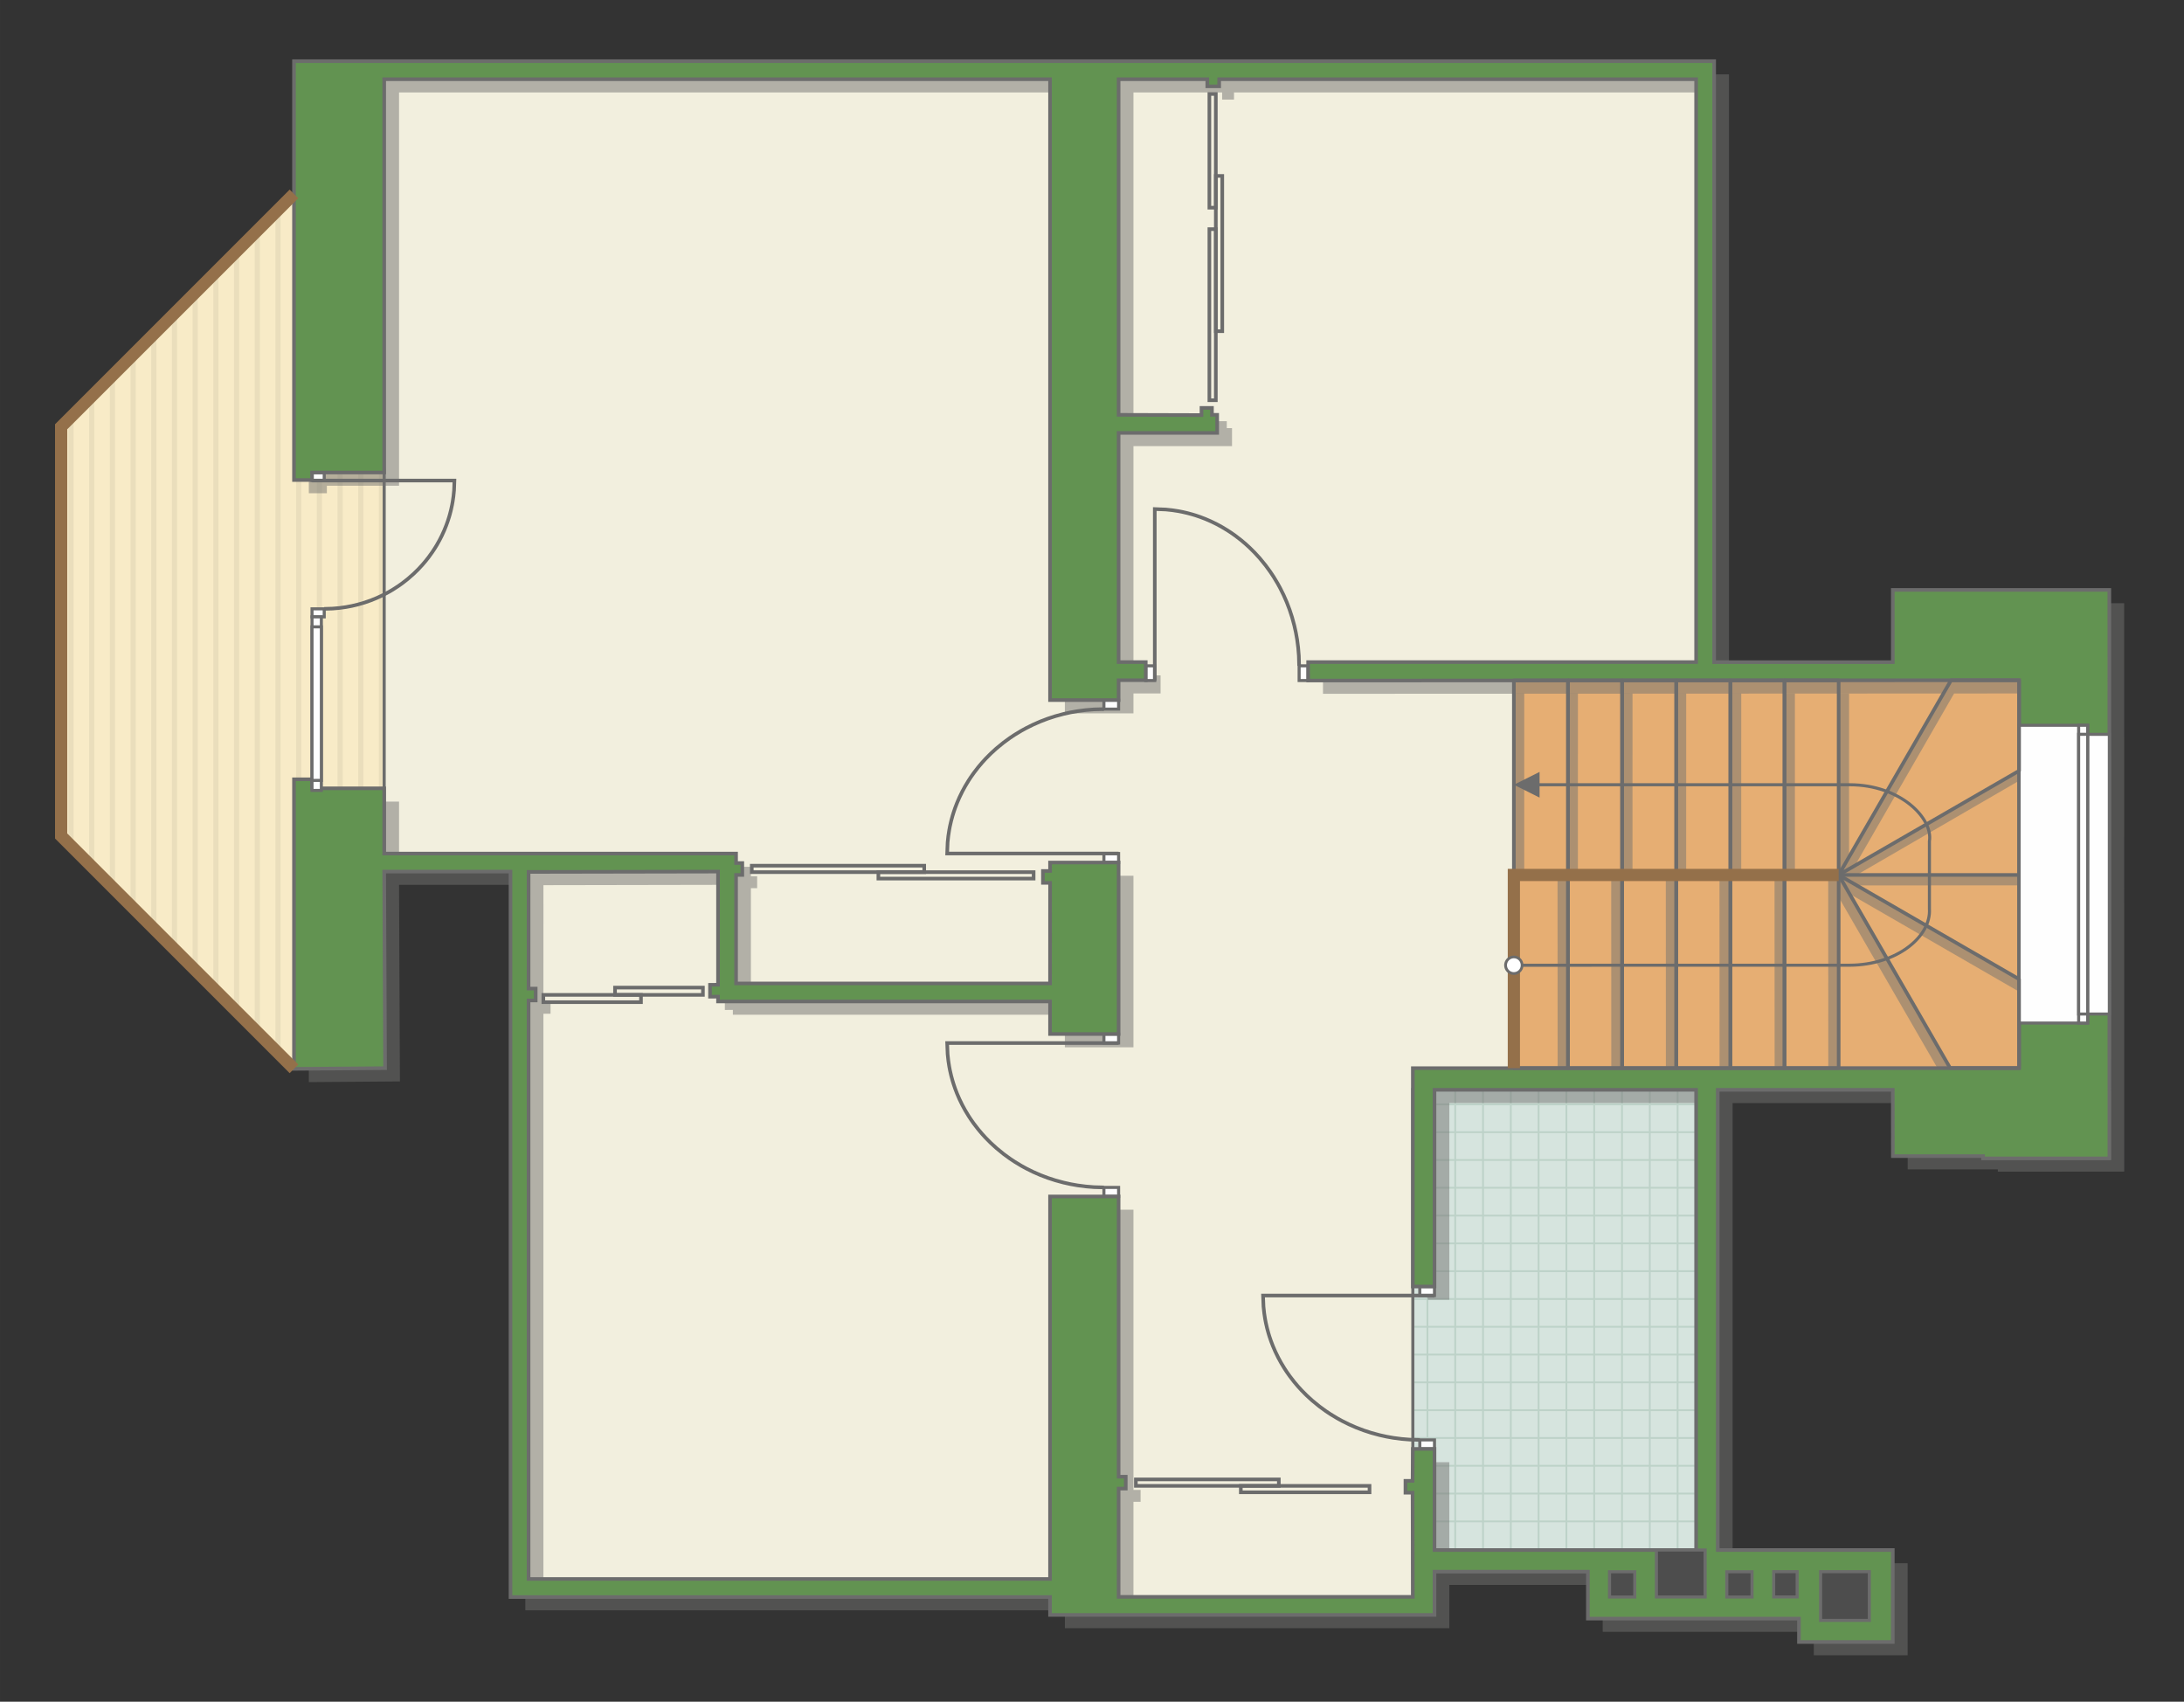 <?xml version="1.0" encoding="UTF-8"?>
<!DOCTYPE svg PUBLIC "-//W3C//DTD SVG 1.1//EN" "http://www.w3.org/Graphics/SVG/1.1/DTD/svg11.dtd">
<!-- Creator: CorelDRAW -->
<svg xmlns="http://www.w3.org/2000/svg" xml:space="preserve" width="120.978mm" height="94.25mm" version="1.1" style="shape-rendering:geometricPrecision; text-rendering:geometricPrecision; image-rendering:optimizeQuality; fill-rule:evenodd; clip-rule:evenodd"
viewBox="0 0 22560.39 17576.09"
 xmlns:xlink="http://www.w3.org/1999/xlink"
 xmlns:xodm="http://www.corel.com/coreldraw/odm/2003">
 <rect x="0" y="0" width="22560.39" height="17576.09" fill="#333333" stroke="none"/>
 <defs>
  <style type="text/css">
   <![CDATA[
    .str6 {stroke:#94704A;stroke-width:126.23;stroke-miterlimit:22.926}
    .str3 {stroke:#6C6C6C;stroke-width:31.5;stroke-miterlimit:22.926}
    .str2 {stroke:#6C6C6C;stroke-width:31.57;stroke-miterlimit:22.926}
    .str4 {stroke:#6C6C6C;stroke-width:37.3;stroke-miterlimit:22.926}
    .str1 {stroke:#BDD2C8;stroke-width:18.65;stroke-miterlimit:22.926}
    .str0 {stroke:#6C6C6C;stroke-width:31.5;stroke-linejoin:round;stroke-miterlimit:22.926}
    .str5 {stroke:#6C6C6C;stroke-width:37.3;stroke-linejoin:round;stroke-miterlimit:22.926}
    .fil3 {fill:none}
    .fil8 {fill:#FEFEFE}
    .fil4 {fill:#D6E4DE}
    .fil10 {fill:#4D4D4D}
    .fil9 {fill:#629351}
    .fil6 {fill:#E6AE73}
    .fil2 {fill:#EADEBC}
    .fil5 {fill:#F2EFDE}
    .fil1 {fill:#F8EBC7}
    .fil12 {fill:white}
    .fil0 {fill:white}
    .fil11 {fill:#6C6C6C;fill-rule:nonzero}
    .fil7 {fill:#727271;fill-opacity:0.502}
   ]]>
  </style>
    <clipPath id="id0">
     <path d="M631.62 4407.81l2405.08 -2405.08 932.03 2877.45 0 3261.98 -931.86 2897.42 -2405.25 -2405.1 0 -4226.66z"/>
    </clipPath>
    <clipPath id="id1">
     <path d="M17520.57 16009.18l-2982.05 0 0 -4753.29 2982.05 0 0 4753.29z"/>
    </clipPath>
 </defs>
 <g id="пол">
  <g id="_2766434130016">
   <polygon class="fil0" points="631.62,4407.81 3036.7,2002.73 3968.73,4880.17 3968.73,8142.15 3036.87,11039.57 631.62,8634.47 "/>
   <g style="clip-path:url(#id0)">
    <g>
     <g>
      <rect class="fil1" transform="matrix(4.67283E-13 7.762 50.716 -4.65695E-11 -16184.9 558.444)" width="1740.64" height="430.03"/>
      <rect class="fil2" transform="matrix(4.67283E-13 7.762 0.124 -1.14149E-13 -16184.9 558.444)" width="1740.64" height="430.03"/>
      <rect class="fil2" transform="matrix(4.67283E-13 7.762 0.124 -1.14149E-13 -3355.74 558.444)" width="1740.64" height="430.03"/>
      <rect class="fil2" transform="matrix(4.67283E-13 7.762 0.124 -1.14149E-13 -12977.6 558.444)" width="1740.64" height="430.03"/>
      <rect class="fil2" transform="matrix(4.67283E-13 7.762 0.124 -1.14149E-13 -148.447 558.444)" width="1740.64" height="430.03"/>
      <rect class="fil2" transform="matrix(4.67283E-13 7.762 0.124 -1.14149E-13 -9770.31 558.444)" width="1740.64" height="430.03"/>
      <rect class="fil2" transform="matrix(4.67283E-13 7.762 0.124 -1.14149E-13 3058.84 558.444)" width="1740.64" height="430.03"/>
      <rect class="fil2" transform="matrix(4.67283E-13 7.762 0.124 -1.14149E-13 -6563.03 558.444)" width="1740.64" height="430.03"/>
      <rect class="fil2" transform="matrix(4.67283E-13 7.762 0.124 -1.14149E-13 -15543.4 558.444)" width="1740.64" height="430.03"/>
      <rect class="fil2" transform="matrix(4.67283E-13 7.762 0.124 -1.14149E-13 -2714.28 558.444)" width="1740.64" height="430.03"/>
      <rect class="fil2" transform="matrix(4.67283E-13 7.762 0.124 -1.14149E-13 -12336.1 558.444)" width="1740.64" height="430.03"/>
      <rect class="fil2" transform="matrix(4.67283E-13 7.762 0.124 -1.14149E-13 493.011 558.444)" width="1740.64" height="430.03"/>
      <rect class="fil2" transform="matrix(4.67283E-13 7.762 0.124 -1.14149E-13 -9128.86 558.444)" width="1740.64" height="430.03"/>
      <rect class="fil2" transform="matrix(4.67283E-13 7.762 0.124 -1.14149E-13 3700.3 558.444)" width="1740.64" height="430.03"/>
      <rect class="fil2" transform="matrix(4.67283E-13 7.762 0.124 -1.14149E-13 -5921.57 558.444)" width="1740.64" height="430.03"/>
      <rect class="fil2" transform="matrix(4.67283E-13 7.762 0.124 -1.14149E-13 -14902 558.444)" width="1740.64" height="430.03"/>
      <rect class="fil2" transform="matrix(4.67283E-13 7.762 0.124 -1.14149E-13 -2072.82 558.444)" width="1740.64" height="430.03"/>
      <rect class="fil2" transform="matrix(4.67283E-13 7.762 0.124 -1.14149E-13 -11694.7 558.444)" width="1740.64" height="430.03"/>
      <rect class="fil2" transform="matrix(4.67283E-13 7.762 0.124 -1.14149E-13 1134.47 558.444)" width="1740.64" height="430.03"/>
      <rect class="fil2" transform="matrix(4.67283E-13 7.762 0.124 -1.14149E-13 -8487.4 558.444)" width="1740.64" height="430.03"/>
      <rect class="fil2" transform="matrix(4.67283E-13 7.762 0.124 -1.14149E-13 4341.76 558.444)" width="1740.64" height="430.03"/>
      <rect class="fil2" transform="matrix(4.67283E-13 7.762 0.124 -1.14149E-13 -5280.11 558.444)" width="1740.64" height="430.03"/>
      <rect class="fil2" transform="matrix(4.67283E-13 7.762 0.124 -1.14149E-13 -14260.5 558.444)" width="1740.64" height="430.03"/>
      <rect class="fil2" transform="matrix(4.67283E-13 7.762 0.124 -1.14149E-13 -1431.36 558.444)" width="1740.64" height="430.03"/>
      <rect class="fil2" transform="matrix(4.67283E-13 7.762 0.124 -1.14149E-13 -11053.2 558.444)" width="1740.64" height="430.03"/>
      <rect class="fil2" transform="matrix(4.67283E-13 7.762 0.124 -1.14149E-13 1775.93 558.444)" width="1740.64" height="430.03"/>
      <rect class="fil2" transform="matrix(4.67283E-13 7.762 0.124 -1.14149E-13 -7845.94 558.444)" width="1740.64" height="430.03"/>
      <rect class="fil2" transform="matrix(4.67283E-13 7.762 0.124 -1.14149E-13 4983.22 558.444)" width="1740.64" height="430.03"/>
      <rect class="fil2" transform="matrix(4.67283E-13 7.762 0.124 -1.14149E-13 -4638.65 558.444)" width="1740.64" height="430.03"/>
      <rect class="fil2" transform="matrix(4.67283E-13 7.762 0.124 -1.14149E-13 -13619.1 558.444)" width="1740.64" height="430.03"/>
      <rect class="fil2" transform="matrix(4.67283E-13 7.762 0.124 -1.14149E-13 -789.905 558.444)" width="1740.64" height="430.03"/>
      <rect class="fil2" transform="matrix(4.67283E-13 7.762 0.124 -1.14149E-13 -10411.8 558.444)" width="1740.64" height="430.03"/>
      <rect class="fil2" transform="matrix(4.67283E-13 7.762 0.124 -1.14149E-13 2417.38 558.444)" width="1740.64" height="430.03"/>
      <rect class="fil2" transform="matrix(4.67283E-13 7.762 0.124 -1.14149E-13 -7204.48 558.444)" width="1740.64" height="430.03"/>
      <rect class="fil2" transform="matrix(4.67283E-13 7.762 0.124 -1.14149E-13 -3997.19 558.444)" width="1740.64" height="430.03"/>
      <rect class="fil2" transform="matrix(4.67283E-13 7.762 0.124 -1.14149E-13 -15971.1 558.444)" width="1740.64" height="430.03"/>
      <rect class="fil2" transform="matrix(4.67283E-13 7.762 0.124 -1.14149E-13 -3141.92 558.444)" width="1740.64" height="430.03"/>
      <rect class="fil2" transform="matrix(4.67283E-13 7.762 0.124 -1.14149E-13 -12763.8 558.444)" width="1740.64" height="430.03"/>
      <rect class="fil2" transform="matrix(4.67283E-13 7.762 0.124 -1.14149E-13 65.372 558.444)" width="1740.64" height="430.03"/>
      <rect class="fil2" transform="matrix(4.67283E-13 7.762 0.124 -1.14149E-13 -9556.5 558.444)" width="1740.64" height="430.03"/>
      <rect class="fil2" transform="matrix(4.67283E-13 7.762 0.124 -1.14149E-13 3272.66 558.444)" width="1740.64" height="430.03"/>
      <rect class="fil2" transform="matrix(4.67283E-13 7.762 0.124 -1.14149E-13 -6349.21 558.444)" width="1740.64" height="430.03"/>
      <rect class="fil2" transform="matrix(4.67283E-13 7.762 0.124 -1.14149E-13 -15329.6 558.444)" width="1740.64" height="430.03"/>
      <rect class="fil2" transform="matrix(4.67283E-13 7.762 0.124 -1.14149E-13 -2500.46 558.444)" width="1740.64" height="430.03"/>
      <rect class="fil2" transform="matrix(4.67283E-13 7.762 0.124 -1.14149E-13 -12122.3 558.444)" width="1740.64" height="430.03"/>
      <rect class="fil2" transform="matrix(4.67283E-13 7.762 0.124 -1.14149E-13 706.83 558.444)" width="1740.64" height="430.03"/>
      <rect class="fil2" transform="matrix(4.67283E-13 7.762 0.124 -1.14149E-13 -8915.04 558.444)" width="1740.64" height="430.03"/>
      <rect class="fil2" transform="matrix(4.67283E-13 7.762 0.124 -1.14149E-13 3914.12 558.444)" width="1740.64" height="430.03"/>
      <rect class="fil2" transform="matrix(4.67283E-13 7.762 0.124 -1.14149E-13 -5707.75 558.444)" width="1740.64" height="430.03"/>
      <rect class="fil2" transform="matrix(4.67283E-13 7.762 0.124 -1.14149E-13 -14688.2 558.444)" width="1740.64" height="430.03"/>
      <rect class="fil2" transform="matrix(4.67283E-13 7.762 0.124 -1.14149E-13 -1859 558.444)" width="1740.64" height="430.03"/>
      <rect class="fil2" transform="matrix(4.67283E-13 7.762 0.124 -1.14149E-13 -11480.9 558.444)" width="1740.64" height="430.03"/>
      <rect class="fil2" transform="matrix(4.67283E-13 7.762 0.124 -1.14149E-13 1348.29 558.444)" width="1740.64" height="430.03"/>
      <rect class="fil2" transform="matrix(4.67283E-13 7.762 0.124 -1.14149E-13 -8273.58 558.444)" width="1740.64" height="430.03"/>
      <rect class="fil2" transform="matrix(4.67283E-13 7.762 0.124 -1.14149E-13 4555.58 558.444)" width="1740.64" height="430.03"/>
      <rect class="fil2" transform="matrix(4.67283E-13 7.762 0.124 -1.14149E-13 -5066.29 558.444)" width="1740.64" height="430.03"/>
      <rect class="fil2" transform="matrix(4.67283E-13 7.762 0.124 -1.14149E-13 -14046.7 558.444)" width="1740.64" height="430.03"/>
      <rect class="fil2" transform="matrix(4.67283E-13 7.762 0.124 -1.14149E-13 -1217.54 558.444)" width="1740.64" height="430.03"/>
      <rect class="fil2" transform="matrix(4.67283E-13 7.762 0.124 -1.14149E-13 -10839.4 558.444)" width="1740.64" height="430.03"/>
      <rect class="fil2" transform="matrix(4.67283E-13 7.762 0.124 -1.14149E-13 1989.75 558.444)" width="1740.64" height="430.03"/>
      <rect class="fil2" transform="matrix(4.67283E-13 7.762 0.124 -1.14149E-13 -7632.12 558.444)" width="1740.64" height="430.03"/>
      <rect class="fil2" transform="matrix(4.67283E-13 7.762 0.124 -1.14149E-13 5197.03 558.444)" width="1740.64" height="430.03"/>
      <rect class="fil2" transform="matrix(4.67283E-13 7.762 0.124 -1.14149E-13 -4424.83 558.444)" width="1740.64" height="430.03"/>
      <rect class="fil2" transform="matrix(4.67283E-13 7.762 0.124 -1.14149E-13 -13405.2 558.444)" width="1740.64" height="430.03"/>
      <rect class="fil2" transform="matrix(4.67283E-13 7.762 0.124 -1.14149E-13 -576.086 558.444)" width="1740.64" height="430.03"/>
      <rect class="fil2" transform="matrix(4.67283E-13 7.762 0.124 -1.14149E-13 -10198 558.444)" width="1740.64" height="430.03"/>
      <rect class="fil2" transform="matrix(4.67283E-13 7.762 0.124 -1.14149E-13 2631.2 558.444)" width="1740.64" height="430.03"/>
      <rect class="fil2" transform="matrix(4.67283E-13 7.762 0.124 -1.14149E-13 -6990.66 558.444)" width="1740.64" height="430.03"/>
      <rect class="fil2" transform="matrix(4.67283E-13 7.762 0.124 -1.14149E-13 -3783.37 558.444)" width="1740.64" height="430.03"/>
      <rect class="fil2" transform="matrix(4.67283E-13 7.762 0.124 -1.14149E-13 -15757.3 558.444)" width="1740.64" height="430.03"/>
      <rect class="fil2" transform="matrix(4.67283E-13 7.762 0.124 -1.14149E-13 -2928.1 558.444)" width="1740.64" height="430.03"/>
      <rect class="fil2" transform="matrix(4.67283E-13 7.762 0.124 -1.14149E-13 -12550 558.444)" width="1740.64" height="430.03"/>
      <rect class="fil2" transform="matrix(4.67283E-13 7.762 0.124 -1.14149E-13 279.191 558.444)" width="1740.64" height="430.03"/>
      <rect class="fil2" transform="matrix(4.67283E-13 7.762 0.124 -1.14149E-13 -9342.68 558.444)" width="1740.64" height="430.03"/>
      <rect class="fil2" transform="matrix(4.67283E-13 7.762 0.124 -1.14149E-13 3486.48 558.444)" width="1740.64" height="430.03"/>
      <rect class="fil2" transform="matrix(4.67283E-13 7.762 0.124 -1.14149E-13 -6135.39 558.444)" width="1740.64" height="430.03"/>
      <rect class="fil2" transform="matrix(4.67283E-13 7.762 0.124 -1.14149E-13 -15115.8 558.444)" width="1740.64" height="430.03"/>
      <rect class="fil2" transform="matrix(4.67283E-13 7.762 0.124 -1.14149E-13 -2286.64 558.444)" width="1740.64" height="430.03"/>
      <rect class="fil2" transform="matrix(4.67283E-13 7.762 0.124 -1.14149E-13 -11908.5 558.444)" width="1740.64" height="430.03"/>
      <rect class="fil2" transform="matrix(4.67283E-13 7.762 0.124 -1.14149E-13 920.649 558.444)" width="1740.64" height="430.03"/>
      <rect class="fil2" transform="matrix(4.67283E-13 7.762 0.124 -1.14149E-13 -8701.22 558.444)" width="1740.64" height="430.03"/>
      <rect class="fil2" transform="matrix(4.67283E-13 7.762 0.124 -1.14149E-13 4127.94 558.444)" width="1740.64" height="430.03"/>
      <rect class="fil2" transform="matrix(4.67283E-13 7.762 0.124 -1.14149E-13 -5493.93 558.444)" width="1740.64" height="430.03"/>
      <rect class="fil2" transform="matrix(4.67283E-13 7.762 0.124 -1.14149E-13 -14474.3 558.444)" width="1740.64" height="430.03"/>
      <rect class="fil2" transform="matrix(4.67283E-13 7.762 0.124 -1.14149E-13 -1645.18 558.444)" width="1740.64" height="430.03"/>
      <rect class="fil2" transform="matrix(4.67283E-13 7.762 0.124 -1.14149E-13 -11267 558.444)" width="1740.64" height="430.03"/>
      <rect class="fil2" transform="matrix(4.67283E-13 7.762 0.124 -1.14149E-13 1562.11 558.444)" width="1740.64" height="430.03"/>
      <rect class="fil2" transform="matrix(4.67283E-13 7.762 0.124 -1.14149E-13 -8059.76 558.444)" width="1740.64" height="430.03"/>
      <rect class="fil2" transform="matrix(4.67283E-13 7.762 0.124 -1.14149E-13 4769.4 558.444)" width="1740.64" height="430.03"/>
      <rect class="fil2" transform="matrix(4.67283E-13 7.762 0.124 -1.14149E-13 -4852.47 558.444)" width="1740.64" height="430.03"/>
      <rect class="fil2" transform="matrix(4.67283E-13 7.762 0.124 -1.14149E-13 -13832.9 558.444)" width="1740.64" height="430.03"/>
      <rect class="fil2" transform="matrix(4.67283E-13 7.762 0.124 -1.14149E-13 -1003.72 558.444)" width="1740.64" height="430.03"/>
      <rect class="fil2" transform="matrix(4.67283E-13 7.762 0.124 -1.14149E-13 -10625.6 558.444)" width="1740.64" height="430.03"/>
      <rect class="fil2" transform="matrix(4.67283E-13 7.762 0.124 -1.14149E-13 2203.56 558.444)" width="1740.64" height="430.03"/>
      <rect class="fil2" transform="matrix(4.67283E-13 7.762 0.124 -1.14149E-13 -7418.3 558.444)" width="1740.64" height="430.03"/>
      <rect class="fil2" transform="matrix(4.67283E-13 7.762 0.124 -1.14149E-13 5410.85 558.444)" width="1740.64" height="430.03"/>
      <rect class="fil2" transform="matrix(4.67283E-13 7.762 0.124 -1.14149E-13 -4211.01 558.444)" width="1740.64" height="430.03"/>
      <rect class="fil2" transform="matrix(4.67283E-13 7.762 0.124 -1.14149E-13 -13191.4 558.444)" width="1740.64" height="430.03"/>
      <rect class="fil2" transform="matrix(4.67283E-13 7.762 0.124 -1.14149E-13 -362.266 558.444)" width="1740.64" height="430.03"/>
      <rect class="fil2" transform="matrix(4.67283E-13 7.762 0.124 -1.14149E-13 -9984.13 558.444)" width="1740.64" height="430.03"/>
      <rect class="fil2" transform="matrix(4.67283E-13 7.762 0.124 -1.14149E-13 2845.02 558.444)" width="1740.64" height="430.03"/>
      <rect class="fil2" transform="matrix(4.67283E-13 7.762 0.124 -1.14149E-13 -6776.84 558.444)" width="1740.64" height="430.03"/>
      <rect class="fil2" transform="matrix(4.67283E-13 7.762 0.124 -1.14149E-13 -3569.56 558.444)" width="1740.64" height="430.03"/>
     </g>
    </g>
   </g>
   <polygon class="fil3 str0" points="631.62,4407.81 3036.7,2002.73 3968.73,4880.17 3968.73,8142.15 3036.87,11039.57 631.62,8634.47 "/>
   <polygon class="fil4" points="17520.57,16009.18 14538.53,16009.18 14538.53,11255.89 17520.57,11255.89 "/>
   <g style="clip-path:url(#id1)">
    <g>
     <path id="_1" class="fil3 str1" d="M19907.16 17429.53l0 -11534.46m-287.15 11534.46l0 -11534.46m-287.15 11534.46l0 -11534.46m-287.15 11534.46l0 -11534.46m-287.15 11534.46l0 -11534.46m-287.15 11534.46l0 -11534.46m-287.15 11534.46l0 -11534.46m-287.15 11534.46l0 -11534.46m4307.07 11534.61l0 -11534.46m-287.15 11534.46l0 -11534.46m-287.15 11534.46l0 -11534.46m-287.15 11534.46l0 -11534.46m-287.15 11534.46l0 -11534.46m-287.15 11534.46l0 -11534.46m-287.15 11534.46l0 -11534.46m-287.15 11534.46l0 -11534.46m4307.22 11534.31l0 -11534.46m-287.15 11534.46l0 -11534.46m-287.15 11534.46l0 -11534.46m-287.15 11534.46l0 -11534.46m-287.15 11534.46l0 -11534.46m-287.15 11534.46l0 -11534.46m-287.15 11534.46l0 -11534.46m-287.15 11534.46l0 -11534.46m4307.07 11534.61l0 -11534.46m-287.15 11534.46l0 -11534.46m-287.15 11534.46l0 -11534.46m-287.15 11534.46l0 -11534.46m-287.15 11534.46l0 -11534.46m-287.15 11534.46l0 -11534.46m-287.15 11534.46l0 -11534.46m-287.15 11534.46l0 -11534.46"/>
     <path class="fil3 str1" d="M29428.37 13703.56l-18862.72 0m18862.72 287.15l-18862.72 0m18862.72 287.15l-18862.72 0m18862.72 287.15l-18862.72 0m18862.72 287.15l-18862.72 0m18862.72 287.15l-18862.72 0m18862.72 287.15l-18862.72 0m18862.72 287.15l-18862.72 0m18862.96 -4307.07l-18862.72 0m18862.72 287.15l-18862.72 0m18862.72 287.15l-18862.72 0m18862.72 287.15l-18862.72 0m18862.72 287.15l-18862.72 0m18862.72 287.15l-18862.72 0m18862.72 287.15l-18862.72 0m18862.72 287.15l-18862.72 0m18862.47 -4307.22l-18862.72 0m18862.72 287.15l-18862.72 0m18862.72 287.15l-18862.72 0m18862.72 287.15l-18862.72 0m18862.72 287.15l-18862.72 0m18862.72 287.15l-18862.72 0m18862.72 287.15l-18862.72 0m18862.72 287.15l-18862.72 0m18862.96 -4307.07l-18862.72 0m18862.72 287.15l-18862.72 0m18862.72 287.15l-18862.72 0m18862.72 287.15l-18862.72 0m18862.72 287.15l-18862.72 0m18862.72 287.15l-18862.72 0m18862.72 287.15l-18862.72 0m18862.72 287.15l-18862.72 0"/>
     <path class="fil3 str1" d="M28808.44 17429.68l0 -11534.46m-287.15 11534.46l0 -11534.46m-287.15 11534.46l0 -11534.46m-287.15 11534.46l0 -11534.46m-287.15 11534.46l0 -11534.46m-287.15 11534.46l0 -11534.46m-287.15 11534.46l0 -11534.46m-287.15 11534.46l0 -11534.46m2297.03 11534.61l0 -11534.46"/>
     <path class="fil3 str1" d="M10725.29 17551.86l0 -11534.46m-287.15 11534.46l0 -11534.46m-287.15 11534.46l0 -11534.46m-287.15 11534.46l0 -11534.46m-287.15 11534.46l0 -11534.46m-287.15 11534.46l0 -11534.46m-287.15 11534.46l0 -11534.46m-287.15 11534.46l0 -11534.46m4307.07 11534.61l0 -11534.46m-287.15 11534.46l0 -11534.46m-287.15 11534.46l0 -11534.46m-287.15 11534.46l0 -11534.46m-287.15 11534.46l0 -11534.46m-287.15 11534.46l0 -11534.46m-287.15 11534.46l0 -11534.46m-287.15 11534.46l0 -11534.46m4307.22 11534.31l0 -11534.46m-287.15 11534.46l0 -11534.46m-287.15 11534.46l0 -11534.46m-287.15 11534.46l0 -11534.46m-287.15 11534.46l0 -11534.46m-287.15 11534.46l0 -11534.46m-287.15 11534.46l0 -11534.46m-287.15 11534.46l0 -11534.46m4307.07 11534.61l0 -11534.46m-287.15 11534.46l0 -11534.46m-287.15 11534.46l0 -11534.46m-287.15 11534.46l0 -11534.46m-287.15 11534.46l0 -11534.46m-287.15 11534.46l0 -11534.46m-287.15 11534.46l0 -11534.46m-287.15 11534.46l0 -11534.46"/>
    </g>
   </g>
   <polygon class="fil3" points="17520.57,16009.18 14538.53,16009.18 14538.53,11255.89 17520.57,11255.89 "/>
   <polygon class="fil5 str2" points="3452.49,8918.89 5379.22,8899.87 5379.22,16439.49 11092.4,16413.98 11200.95,16586.16 14594.44,16493.1 14594.45,11252.53 21377.66,11252.53 21377.66,6790.76 19944.68,6923.98 17613.78,6839 17613.76,724.75 11200.95,724.75 3595.95,724.75 3968.71,4880.17 3968.71,8824.27 "/>
   <polygon class="fil6 str2" points="15637.98,7021.57 15637.98,11032.29 20857.07,11032.29 20857.07,7025.3 "/>
  </g>
 </g>
 <g id="тень">
  <g id="_2766434144560">
   <polygon class="fil7" points="16090.07,11029.68 16089.2,9037.08 16197.28,9037.08 16197.17,11029.68 "/>
   <polygon class="fil7" points="16644.47,11029.68 16643.59,9037.08 16751.68,9037.08 16751.57,11029.68 "/>
   <polygon class="fil7" points="17208.45,11029.68 17207.58,9037.08 17315.66,9037.08 17315.55,11029.68 "/>
   <polygon class="fil7" points="17762.85,11029.68 17761.98,9037.08 17870.06,9037.08 17869.95,11029.68 "/>
   <polygon class="fil7" points="18331.63,11029.68 18330.75,9037.08 18438.84,9037.08 18438.73,11029.68 "/>
   <polygon class="fil7" points="18886.03,11029.68 18885.15,9037.08 18993.24,9037.08 18993.12,11029.68 "/>
   <polygon class="fil7" points="15638,9042.44 15637.12,7163.05 15745.21,7163.05 15745.1,9042.44 "/>
   <polygon class="fil7" points="16192.4,9042.44 16191.52,7163.05 16299.61,7163.05 16299.49,9042.44 "/>
   <polygon class="fil7" points="16756.38,9042.44 16755.5,7163.05 16863.59,7163.05 16863.48,9042.44 "/>
   <polygon class="fil7" points="17310.78,9042.44 17309.9,7163.05 17417.99,7163.05 17417.88,9042.44 "/>
   <polygon class="fil7" points="17879.55,9042.44 17878.68,7163.05 17986.76,7163.05 17986.65,9042.44 "/>
   <polygon class="fil7" points="18433.95,9042.44 18433.08,7163.05 18541.16,7163.05 18541.05,9042.44 "/>
   <polygon class="fil7" points="18993.24,9042.44 18992.36,7163.05 19100.45,7163.05 19100.33,8851.37 "/>
   <polygon class="fil7" points="18993.24,9042.44 20075.94,7161.58 20186.12,7161.52 19173.03,8919.8 "/>
   <polygon class="fil7" points="18993.24,9042.44 20857.07,7961.07 20857.07,8063.71 19178.68,9037.44 "/>
   <polygon class="fil7" points="20013.77,11032.29 18993.14,9266.11 18993.09,9037.08 20144.42,11031.36 "/>
   <polygon class="fil7" points="20857.07,10242.46 19105.39,9231.66 18993.09,9037.08 20856.42,10112.91 "/>
   <polygon class="fil7" points="20857.07,9144.29 19180.13,9145.17 18993.09,9037.08 20857.07,9037.2 "/>
  </g>
  <polygon class="fil7" points="3190.12,768.46 3190.12,2139.29 3190.12,5094.7 3376.4,5094.7 3376.4,5017.13 4121.97,5017.13 4121.97,954.95 11000.07,954.95 11000.07,7367.76 11708.34,7367.76 11708.34,7162.25 11988.62,7162.25 11988.62,6975.77 11708.34,6975.77 11708.34,4607.98 12726.46,4607.98 12726.46,4421.68 12672.61,4421.68 12672.61,4350.26 12564.48,4350.26 12564.48,4424.11 11708.34,4421.68 11708.34,954.95 12624.38,954.95 12624.38,1028.61 12747.07,1028.61 12747.07,954.95 17673.83,954.95 17673.83,6975.77 13666.12,6975.77 13666.3,7165.85 15793.34,7164.8 20308.82,7162.59 21010.32,7162.25 21010.32,11169.25 14747.71,11169.25 14747.71,13424.58 14971.39,13424.58 14971.39,11392.84 17673.83,11392.84 17673.83,16146.13 14971.37,16146.13 14971.37,15102.19 14747.69,15102.19 14745.06,15431.71 14671.3,15431.71 14671.3,15554.42 14745.06,15554.42 14747.69,16630.06 11708.34,16630.06 11708.32,15511.53 11782.16,15511.53 11782.16,15388.82 11708.32,15388.82 11708.34,12494.4 11000.07,12494.4 11000.07,16445.44 5613.28,16445.44 5613.28,10470.29 5686.94,10470.29 5686.94,10347.58 5613.28,10347.58 5613.46,9142.58 7570.43,9138.98 7570.43,10307.73 7487.63,10308.61 7487.63,10431.31 7570.43,10430.49 7570.43,10480.73 11000.07,10480.73 11000.07,10816.77 11708.34,10816.77 11708.34,9045.36 11000.07,9045.36 11000.44,9132.83 10926.6,9132.83 10926.6,9255.53 11000.44,9255.53 11000.07,10294.25 7756.72,10294.25 7756.72,9173.48 7821.25,9173.48 7821.25,9050.77 7756.72,9050.77 7756.72,8952.68 4121.97,8952.68 4121.97,8279.1 3714.13,8279.1 3376.4,8279.1 3376.4,8185.86 3190.12,8185.86 3190.12,11176.52 4130.97,11169.25 4121.97,9138.98 5426.79,9138.98 5426.79,16631.92 11000.07,16631.92 11000.07,16816.54 14971.37,16816.54 14971.37,16369.72 16555.74,16369.72 16555.74,16854.4 18736.21,16854.4 18736.21,17096.64 19705.53,17096.64 19705.53,16146.13 17897.49,16146.13 17897.49,11393.01 19705.55,11393.01 19706.15,12077.8 20637.52,12077.97 20637.52,12101.28 21942.89,12100.94 21942.29,6230.2 19705.55,6230.2 19705.55,6975.95 17860.22,6975.95 17860.22,768.46 "/>
 </g>
 <g id="двери">
  <g id="_2766434147680">
   <g>
    <polygon class="fil8 str3" points="3349.25,4963.05 3223.09,4963.05 3223.09,4880.17 3349.25,4880.17 "/>
    <polyline class="fil3 str4" points="3223.09,4963.05 4694.15,4963.05 4690.24,5065.05 4684.16,5125.58 4676.25,5179.87 4669.87,5215.12 4659.51,5263.3 4647.79,5309.33 4639.35,5338.77 4626.05,5380.66 4609.29,5427.43 4589.09,5477.48 4563.97,5532.62 4539.8,5580.12 4511.1,5631.03 4491.13,5663.63 4465.86,5702.02 4426.7,5756.39 4395.09,5796.39 4363.15,5833.85 4319.9,5880.45 4272.44,5926.83 4210.3,5981.21 4154.88,6024.4 4114.11,6053.34 4055.88,6090.96 4017.44,6113.5 3955.75,6146.3 3894.32,6175.04 3831.35,6200.72 3766.12,6223.51 3695.1,6244.17 3634.16,6258.6 3574.95,6269.83 3505.24,6279.6 3435.09,6285.76 3349.25,6288.4 "/>
    <polygon class="fil8 str3" points="3223.09,6288.4 3223.09,6371.3 3349.25,6371.3 3349.25,6288.4 "/>
   </g>
   <g>
    <polygon class="fil8 str3" points="11403.21,8815.17 11555.08,8815.17 11555.08,8908.41 11403.21,8908.41 "/>
    <polyline class="fil3 str4" points="11555.08,8815.17 9784.01,8815.17 9788.73,8700.41 9796.07,8632.3 9805.58,8571.23 9813.25,8531.58 9825.72,8477.37 9839.84,8425.58 9850,8392.45 9866.02,8345.32 9886.2,8292.72 9910.52,8236.4 9940.75,8174.35 9969.86,8120.93 10004.41,8063.64 10028.45,8026.98 10058.87,7983.77 10106.03,7922.6 10144.09,7877.6 10182.54,7835.46 10234.61,7783.04 10291.75,7730.84 10366.55,7669.67 10433.27,7621.07 10482.35,7588.51 10552.47,7546.2 10598.74,7520.82 10673.01,7483.92 10746.97,7451.6 10822.78,7422.71 10901.31,7397.07 10986.81,7373.82 11060.19,7357.57 11131.47,7344.95 11215.38,7333.96 11299.84,7327.03 11403.21,7324.04 "/>
    <polygon class="fil8 str3" points="11555.08,7324.04 11555.08,7230.8 11403.21,7230.8 11403.21,7324.04 "/>
   </g>
   <g>
    <polygon class="fil8 str3" points="11928.69,6877.02 11928.69,7028.9 11835.44,7028.9 11835.44,6877.02 "/>
    <polyline class="fil3 str4" points="11928.69,7028.9 11928.69,5257.82 12043.45,5262.54 12111.55,5269.89 12172.62,5279.4 12212.27,5287.06 12266.48,5299.54 12318.27,5313.65 12351.41,5323.82 12398.53,5339.84 12451.14,5360.01 12507.46,5384.33 12569.5,5414.56 12622.93,5443.67 12680.22,5478.23 12716.88,5502.26 12760.09,5532.68 12821.25,5579.84 12866.25,5617.9 12908.4,5656.36 12960.82,5708.42 13013.01,5765.56 13074.18,5840.36 13122.78,5907.08 13155.34,5956.17 13197.65,6026.28 13223.03,6072.55 13259.94,6146.83 13292.26,6220.79 13321.14,6296.59 13346.78,6375.12 13370.04,6460.62 13386.28,6534 13398.91,6605.28 13409.89,6689.2 13416.83,6773.65 13419.81,6877.02 "/>
    <polygon class="fil8 str3" points="13419.81,7028.9 13513.05,7028.9 13513.05,6877.02 13419.81,6877.02 "/>
   </g>
   <g>
    <polygon class="fil8 str3" points="11403.21,10773.08 11555.08,10773.08 11555.08,10679.84 11403.21,10679.84 "/>
    <polyline class="fil3 str4" points="11555.08,10773.08 9784.01,10773.08 9788.73,10887.84 9796.07,10955.95 9805.58,11017.02 9813.25,11056.67 9825.72,11110.88 9839.84,11162.67 9850,11195.8 9866.02,11242.93 9886.2,11295.53 9910.52,11351.85 9940.75,11413.9 9969.86,11467.32 10004.41,11524.61 10028.45,11561.27 10058.87,11604.48 10106.03,11665.65 10144.09,11710.65 10182.54,11752.79 10234.61,11805.21 10291.75,11857.41 10366.55,11918.58 10433.27,11967.18 10482.35,11999.74 10552.47,12042.05 10598.74,12067.43 10673.01,12104.33 10746.97,12136.65 10822.78,12165.54 10901.31,12191.18 10986.81,12214.43 11060.19,12230.68 11131.47,12243.3 11215.38,12254.29 11299.84,12261.22 11403.21,12264.21 "/>
    <polygon class="fil8 str3" points="11555.08,12264.21 11555.08,12357.45 11403.21,12357.45 11403.21,12264.21 "/>
   </g>
   <g>
    <polygon class="fil8 str3" points="14666.27,13380.87 14818.14,13380.87 14818.14,13287.63 14666.27,13287.63 "/>
    <polyline class="fil3 str4" points="14818.14,13380.87 13047.07,13380.87 13051.78,13495.63 13059.13,13563.74 13068.64,13624.81 13076.31,13664.46 13088.78,13718.67 13102.9,13770.46 13113.06,13803.59 13129.08,13850.72 13149.26,13903.33 13173.58,13959.64 13203.81,14021.69 13232.92,14075.11 13267.47,14132.4 13291.51,14169.07 13321.92,14212.27 13369.09,14273.44 13407.15,14318.44 13445.6,14360.58 13497.67,14413 13554.81,14465.2 13629.6,14526.37 13696.33,14574.97 13745.41,14607.53 13815.53,14649.84 13861.8,14675.22 13936.07,14712.13 14010.03,14744.44 14085.84,14773.33 14164.37,14798.97 14249.87,14822.23 14323.25,14838.47 14394.52,14851.09 14478.44,14862.08 14562.9,14869.01 14666.27,14872 "/>
    <polygon class="fil8 str3" points="14818.14,14872 14818.14,14965.24 14666.27,14965.24 14666.27,14872 "/>
   </g>
  </g>
 </g>
 <g id="стена">
  <polygon class="fil9 str4" points="3036.87,631.51 3036.87,2002.33 3036.87,4957.75 3223.15,4957.75 3223.15,4880.17 3968.71,4880.17 3968.71,817.99 10846.82,817.99 10846.82,7230.8 11555.08,7230.8 11555.08,7025.3 11835.37,7025.3 11835.37,6838.81 11555.08,6838.81 11555.08,4471.03 12573.21,4471.03 12573.21,4284.73 12519.35,4284.73 12519.35,4213.31 12411.23,4213.31 12411.23,4287.15 11555.08,4284.73 11555.08,817.99 12471.13,817.99 12471.13,891.65 12593.82,891.65 12593.82,817.99 17520.57,817.99 17520.57,6838.81 13512.87,6838.81 13513.05,7028.9 15640.09,7027.85 20155.57,7025.63 20857.07,7025.3 20857.07,11032.29 14594.45,11032.29 14594.45,13287.63 14818.14,13287.63 14818.14,11255.89 17520.57,11255.89 17520.57,16009.18 14818.12,16009.18 14818.12,14965.24 14594.44,14965.24 14591.81,15294.76 14518.05,15294.76 14518.05,15417.46 14591.81,15417.46 14594.44,16493.1 11555.08,16493.1 11555.06,15374.57 11628.91,15374.57 11628.91,15251.87 11555.06,15251.87 11555.08,12357.45 10846.82,12357.45 10846.82,16308.48 5460.02,16308.48 5460.02,10333.33 5533.69,10333.33 5533.69,10210.63 5460.02,10210.63 5460.21,9005.62 7417.17,9002.03 7417.17,10170.78 7334.37,10171.65 7334.37,10294.36 7417.17,10293.54 7417.17,10343.78 10846.82,10343.78 10846.82,10679.82 11555.08,10679.82 11555.08,8908.41 10846.82,8908.41 10847.19,8995.87 10773.34,8995.87 10773.34,9118.58 10847.19,9118.58 10846.82,10157.29 7603.47,10157.29 7603.47,9036.52 7667.99,9036.52 7667.99,8913.82 7603.47,8913.82 7603.47,8815.73 3968.71,8815.73 3968.71,8142.15 3560.87,8142.15 3223.15,8142.15 3223.15,8048.91 3036.87,8048.91 3036.87,11039.57 3977.72,11032.29 3968.71,9002.03 5273.54,9002.03 5273.54,16494.97 10846.82,16494.97 10846.82,16679.59 14818.12,16679.59 14818.12,16232.77 16402.49,16232.77 16402.49,16717.44 18582.95,16717.44 18582.95,16959.68 19552.28,16959.68 19552.28,16009.18 17744.24,16009.18 17744.24,11256.06 19552.3,11256.06 19552.89,11940.84 20484.27,11941.01 20484.27,11964.32 21789.64,11963.99 21789.04,6093.25 19552.3,6093.25 19552.3,6839 17706.96,6839 17706.96,631.51 "/>
 </g>
 <g id="окно">
  <g id="_2766434152192">
   <polygon class="fil8 str3" points="3223.09,6371.3 3319.56,6371.3 3319.56,8163.78 3223.09,8163.78 "/>
   <polygon class="fil8 str3" points="3271.34,6474.46 3319.56,6474.46 3319.56,8060.39 3223.09,8060.39 3223.09,6474.46 "/>
  </g>
  <g id="_2766434149840">
   <polygon class="fil8 str3" points="20857.05,7490.95 20857.05,10566.63 21565.35,10566.63 21565.35,10473.38 21789.02,10473.38 21789.02,7584.56 21565.35,7584.56 21565.35,7490.95 "/>
   <polygon class="fil8 str3" points="21565.35,7706.19 21565.35,7490.95 21472.17,7490.95 21472.17,10566.63 21565.35,10566.63 "/>
   <polygon class="fil8 str3" points="21518.75,7584.19 21472.17,7584.19 21472.17,10473.38 21565.35,10473.38 21565.35,7584.19 "/>
  </g>
 </g>
 <g id="ВК">
  <g id="_2766434153968">
   <polygon class="fil10 str2" points="18806.62,16233.14 19309.89,16233.14 19309.89,16736.46 18806.62,16736.46 "/>
   <polygon class="fil10 str2" points="17110.44,16009.18 17613.7,16009.18 17613.7,16494.41 17110.44,16494.41 "/>
   <polygon class="fil10 str2" points="17837.37,16233.7 18098.32,16233.7 18098.32,16494.78 17837.37,16494.78 "/>
   <polygon class="fil10 str2" points="18322.01,16233.14 18564.38,16233.14 18564.38,16494.22 18322.01,16494.22 "/>
   <polygon class="fil10 str2" points="16626.16,16233.7 16887.11,16233.7 16887.11,16494.78 16626.16,16494.78 "/>
  </g>
 </g>
 <g id="Линии">
  <g id="_2766434152960">
   <g>
    <polygon class="fil3 str4" points="6621.19,10275.58 6621.19,10350.86 5612.64,10350.86 5612.64,10275.58 "/>
    <polygon class="fil3 str4" points="6353.06,10200.3 6353.06,10275.58 7261.05,10275.58 7261.05,10200.3 "/>
   </g>
   <g>
    <polygon class="fil3 str4" points="13210.13,15346.67 13210.13,15280.06 11733.46,15280.06 11733.46,15346.67 "/>
    <polygon class="fil3 str4" points="12817.54,15413.27 12817.54,15346.67 14146.99,15346.67 14146.99,15413.27 "/>
   </g>
   <g>
    <polygon class="fil3 str4" points="9546.99,9007.84 9546.99,8941.23 7765.73,8941.23 7765.73,9007.84 "/>
    <polygon class="fil3 str4" points="9073.43,9074.44 9073.43,9007.84 10677.1,9007.84 10677.1,9074.44 "/>
   </g>
   <g>
    <polygon class="fil3 str4" points="12559.28,2366.69 12492.67,2366.69 12492.67,4133.86 12559.26,4133.86 "/>
    <polygon class="fil3 str4" points="12625.87,3420.75 12559.26,3420.75 12559.28,1817.08 12625.87,1817.08 "/>
    <polygon class="fil3 str4" points="12559.28,2145.01 12492.67,2145.01 12492.69,970.65 12559.28,970.65 "/>
   </g>
   <g>
    <polygon class="fil3 str5" points="15637.98,9037.08 15637.98,11032.29 16197.17,11032.29 16197.17,9037.08 "/>
    <polygon class="fil3 str5" points="16197.17,9037.08 16197.17,11032.29 16756.36,11032.29 16756.36,9037.08 "/>
    <polygon class="fil3 str5" points="16756.36,9037.08 16756.36,11032.29 17315.55,11032.29 17315.55,9037.08 "/>
    <polygon class="fil3 str5" points="17315.55,9037.08 17315.55,11032.29 17874.74,11032.29 17874.74,9037.08 "/>
    <polygon class="fil3 str5" points="17874.74,9037.08 17874.74,11032.29 18433.93,11032.29 18433.93,9037.08 "/>
    <polygon class="fil3 str5" points="18433.93,9037.08 18433.93,11032.29 18993.12,11032.29 18993.12,9037.08 "/>
    <polygon class="fil3 str5" points="15637.98,7027.03 15637.98,9037.08 16197.17,9037.08 16197.17,7027.03 "/>
    <polygon class="fil3 str5" points="16197.17,7027.03 16197.17,9037.08 16756.36,9037.08 16756.36,7027.03 "/>
    <polygon class="fil3 str5" points="16756.36,7027.03 16756.36,9037.08 17315.55,9037.08 17315.55,7027.03 "/>
    <polygon class="fil3 str5" points="17315.55,7027.03 17315.55,9037.08 17874.74,9037.08 17874.74,7027.03 "/>
    <polygon class="fil3 str5" points="17874.74,7027.03 17874.74,9037.08 18433.93,9037.08 18433.93,7027.03 "/>
    <polygon class="fil3 str5" points="18433.93,7027.03 18433.93,9037.08 18993.12,9037.08 18993.12,7027.03 "/>
    <polygon class="fil3 str5" points="18993.12,9037.08 20154.71,7025.15 20857.07,7025.15 20857.07,7961.07 "/>
    <polygon class="fil3 str5" points="20144.42,11031.36 20857.07,11031.36 20856.42,10112.91 18993.09,9037.08 "/>
    <line class="fil3 str5" x1="20857.07" y1="9037.08" x2="18993.09" y2= "9037.08" />
   </g>
   <polyline class="fil3 str6" points="15637.98,11032.29 15637.98,9037.08 18993.12,9037.08 "/>
   <g>
    <g>
     <path class="fil11" d="M15637.44 9869.9l0 0 5.07 0.13 5.04 0.37 4.98 0.63 4.9 0.9 4.81 1.1 4.74 1.34 4.62 1.57 4.53 1.79 4.4 2 4.29 2.2 4.18 2.41 4.03 2.57 3.9 2.78 3.75 2.95 3.6 3.11 3.45 3.28 3.28 3.45 3.13 3.6 2.95 3.75 2.78 3.9 2.59 4.03 2.39 4.16 2.2 4.31 2.01 4.4 1.79 4.53 1.57 4.64 1.34 4.74 1.12 4.81 0.88 4.92 0.63 4.98 0.39 5.04 0.13 5.09 -66.31 0 -0.04 -1.73 -0.13 -1.7 -0.22 -1.64 -0.28 -1.62 -0.37 -1.59 -0.45 -1.57 -0.52 -1.53 -0.58 -1.49 -0.67 -1.45 -0.73 -1.44 -0.8 -1.38 -0.86 -1.34 -0.93 -1.31 -0.99 -1.27 -1.06 -1.21 -1.1 -1.16 -1.17 -1.12 -1.21 -1.04 -1.25 -0.99 -1.32 -0.93 -1.34 -0.88 -1.38 -0.78 -1.44 -0.75 -1.45 -0.65 -1.49 -0.6 -1.53 -0.5 -1.57 -0.45 -1.59 -0.37 -1.62 -0.28 -1.64 -0.22 -1.68 -0.13 -1.73 -0.04 0 0 0 -66.31zm-99.47 99.47l0 0 0.13 -5.09 0.39 -5.04 0.63 -4.98 0.88 -4.92 1.12 -4.81 1.34 -4.74 1.57 -4.64 1.79 -4.53 2.01 -4.4 2.2 -4.31 2.39 -4.16 2.59 -4.03 2.78 -3.9 2.95 -3.75 3.13 -3.6 3.28 -3.45 3.45 -3.28 3.6 -3.11 3.75 -2.95 3.9 -2.78 4.03 -2.57 4.18 -2.41 4.29 -2.2 4.4 -2 4.53 -1.79 4.62 -1.57 4.74 -1.34 4.81 -1.1 4.9 -0.9 4.98 -0.63 5.04 -0.37 5.07 -0.13 0 66.31 -1.73 0.04 -1.68 0.13 -1.64 0.22 -1.62 0.28 -1.59 0.37 -1.57 0.45 -1.53 0.5 -1.49 0.6 -1.45 0.65 -1.44 0.75 -1.38 0.78 -1.34 0.88 -1.32 0.93 -1.25 0.99 -1.21 1.04 -1.17 1.12 -1.1 1.16 -1.06 1.21 -0.99 1.27 -0.93 1.31 -0.86 1.34 -0.8 1.38 -0.73 1.44 -0.67 1.45 -0.58 1.49 -0.52 1.53 -0.45 1.57 -0.37 1.59 -0.28 1.62 -0.22 1.64 -0.13 1.7 -0.04 1.73 0 0 -66.31 0zm99.47 99.47l0 0 -5.07 -0.13 -5.04 -0.37 -4.98 -0.63 -4.9 -0.9 -4.81 -1.1 -4.74 -1.34 -4.62 -1.57 -4.53 -1.79 -4.4 -2 -4.29 -2.2 -4.18 -2.41 -4.03 -2.57 -3.9 -2.78 -3.75 -2.95 -3.6 -3.11 -3.45 -3.28 -3.28 -3.45 -3.13 -3.6 -2.95 -3.75 -2.78 -3.9 -2.59 -4.03 -2.39 -4.16 -2.2 -4.31 -2.01 -4.4 -1.79 -4.53 -1.57 -4.64 -1.34 -4.74 -1.12 -4.81 -0.88 -4.92 -0.63 -4.98 -0.39 -5.04 -0.13 -5.09 66.31 0 0.04 1.73 0.13 1.7 0.22 1.64 0.28 1.62 0.37 1.59 0.45 1.57 0.52 1.53 0.58 1.49 0.67 1.45 0.73 1.44 0.8 1.38 0.86 1.34 0.93 1.31 0.99 1.27 1.06 1.21 1.1 1.16 1.17 1.12 1.21 1.04 1.25 0.99 1.32 0.93 1.34 0.88 1.38 0.78 1.44 0.75 1.45 0.65 1.49 0.6 1.53 0.5 1.57 0.45 1.59 0.37 1.62 0.28 1.64 0.22 1.68 0.13 1.73 0.04 0 0 0 66.31zm99.47 -99.47l-0.13 5.09 -0.39 5.04 -0.63 4.98 -0.88 4.92 -1.12 4.81 -1.34 4.74 -1.57 4.64 -1.79 4.53 -2.01 4.4 -2.2 4.31 -2.39 4.16 -2.59 4.03 -2.78 3.9 -2.95 3.75 -3.13 3.6 -3.28 3.45 -3.45 3.28 -3.6 3.11 -3.75 2.95 -3.9 2.78 -4.03 2.57 -4.18 2.41 -4.29 2.2 -4.4 2 -4.53 1.79 -4.62 1.57 -4.74 1.34 -4.81 1.1 -4.9 0.9 -4.98 0.63 -5.04 0.37 -5.07 0.13 0 -66.31 1.73 -0.04 1.68 -0.13 1.64 -0.22 1.62 -0.28 1.59 -0.37 1.57 -0.45 1.53 -0.5 1.49 -0.6 1.45 -0.65 1.44 -0.75 1.38 -0.78 1.34 -0.88 1.32 -0.93 1.25 -0.99 1.21 -1.04 1.17 -1.12 1.1 -1.16 1.06 -1.21 0.99 -1.27 0.93 -1.31 0.86 -1.34 0.8 -1.38 0.73 -1.44 0.67 -1.45 0.58 -1.49 0.52 -1.53 0.45 -1.57 0.37 -1.59 0.28 -1.62 0.22 -1.64 0.13 -1.7 0.04 -1.73 66.31 0zm3370.14 -15.87l0.19 31.55 -0.09 0.02 -252.54 0 -235.96 0 -221.79 -0.02 -209.94 0.02 -200.49 0 -193.38 0.02 -188.65 0 -186.28 0.02 -186.3 0.02 -188.65 -0.02 -193.38 0.02 -200.49 0 -209.94 0.02 -221.79 0.02 -235.96 0 -252.54 0 0 -31.59 252.54 0 235.96 0 221.79 0.02 209.94 -0.02 200.49 0 193.38 -0.02 188.65 -0.02 186.3 0.02 186.28 -0.02 188.65 0 193.38 -0.02 200.49 0 209.94 -0.02 221.79 -0.02 235.96 0 252.54 0 -0.09 0.02zm0.19 31.55l-0.09 0.02 -3.1 0 3.19 -0.02zm807.62 -598.3l31.59 0 -0.04 -1.01 0.65 28.23 -1.57 28.16 -3.77 28.07 -5.89 27.84 -7.94 27.62 -9.98 27.3 -11.95 26.95 -13.84 26.52 -15.74 26.05 -17.51 25.53 -19.3 24.97 -21 24.34 -22.68 23.66 -24.3 22.94 -25.85 22.17 -27.41 21.35 -28.89 20.48 -30.34 19.56 -31.74 18.57 -33.08 17.57 -34.41 16.49 -35.66 15.33 -36.89 14.17 -38.1 12.92 -39.22 11.64 -40.3 10.29 -41.38 8.9 -42.37 7.44 -43.36 5.97 -44.25 4.38 -45.17 2.8 -45.97 1.1 -0.19 -31.55 44.81 -1.1 43.97 -2.72 43.1 -4.27 42.16 -5.78 41.21 -7.25 40.19 -8.63 39.14 -10 38.06 -11.3 36.91 -12.51 35.73 -13.73 34.5 -14.84 33.25 -15.93 31.93 -16.93 30.58 -17.9 29.18 -18.82 27.73 -19.66 26.26 -20.46 24.73 -21.2 23.18 -21.89 21.56 -22.51 19.92 -23.07 18.22 -23.59 16.5 -24.04 14.73 -24.41 12.94 -24.77 11.1 -25.04 9.23 -25.29 7.35 -25.46 5.41 -25.57 3.43 -25.68 1.45 -25.7 -0.62 -25.7 -0.04 -1.01zm0.04 1.01l-0.04 -0.6 0 -0.41 0.04 1.01zm0.17 -702.43l31.18 4.96 0.21 -2.48 0 39.31 0 41.06 0 42.56 0 43.82 0 44.79 0 45.56 0 46.06 0 46.3 0 46.3 0 46.06 0 45.56 0 44.79 0 43.82 0 42.56 0 41.06 0 39.31 -31.59 0 0 -39.31 0 -41.06 0 -42.56 0 -43.82 0 -44.79 0 -45.56 0 -46.06 0 -46.3 0 -46.3 0 -46.06 0 -45.56 0 -44.79 0 -43.82 0 -42.56 0 -41.06 0 -39.31 0.21 -2.48zm-0.21 2.48l0 -1.19 0.21 -1.29 -0.21 2.48zm-807.72 -566.71l0 -31.55 0 -0.02 49.14 1.03 48.02 2.97 46.86 4.87 45.67 6.68 44.44 8.39 43.17 10.03 41.9 11.56 40.56 13.04 39.18 14.43 37.78 15.72 36.33 16.95 34.87 18.09 33.34 19.15 31.8 20.1 30.21 21.02 28.61 21.8 26.97 22.55 25.27 23.2 23.53 23.76 21.8 24.24 19.99 24.67 18.16 24.99 16.3 25.27 14.4 25.44 12.44 25.55 10.42 25.59 8.41 25.53 6.32 25.4 4.16 25.23 1.96 24.93 -0.3 24.52 -2.61 24.08 -31.18 -4.96 2.28 -20.98 0.26 -21.61 -1.73 -22.14 -3.75 -22.66 -5.73 -23.05 -7.7 -23.37 -9.64 -23.61 -11.54 -23.76 -13.46 -23.8 -15.33 -23.74 -17.16 -23.61 -18.98 -23.4 -20.72 -23.09 -22.49 -22.68 -24.19 -22.19 -25.85 -21.61 -27.49 -20.98 -29.09 -20.2 -30.64 -19.39 -32.19 -18.48 -33.68 -17.45 -35.13 -16.39 -36.55 -15.24 -37.95 -13.99 -39.29 -12.62 -40.63 -11.23 -41.9 -9.73 -43.17 -8.13 -44.36 -6.49 -45.56 -4.72 -46.71 -2.89 -47.83 -0.99 0 -0.02zm-3299.27 -31.66l3299.27 0.11 0 31.55 -3299.27 -0.11 0 -31.55zm-169.48 15.78l265.29 -132.65 0 265.31 -265.29 -132.66z"/>
    </g>
    <circle class="fil12" transform="matrix(-2.55667E-14 -0.974 -0.965 2.57952E-14 15638 9969.13)" r="73.83"/>
   </g>
   <polyline class="fil3 str6" points="3036.69,2002.73 631.6,4407.81 631.6,8634.47 3036.78,11039.66 "/>
  </g>
 </g>
 <g id="контур">
  <polygon class="fil3" points="-0,0 22560.39,0 22560.39,17576.09 -0,17576.09 "/>
 </g>
</svg>
